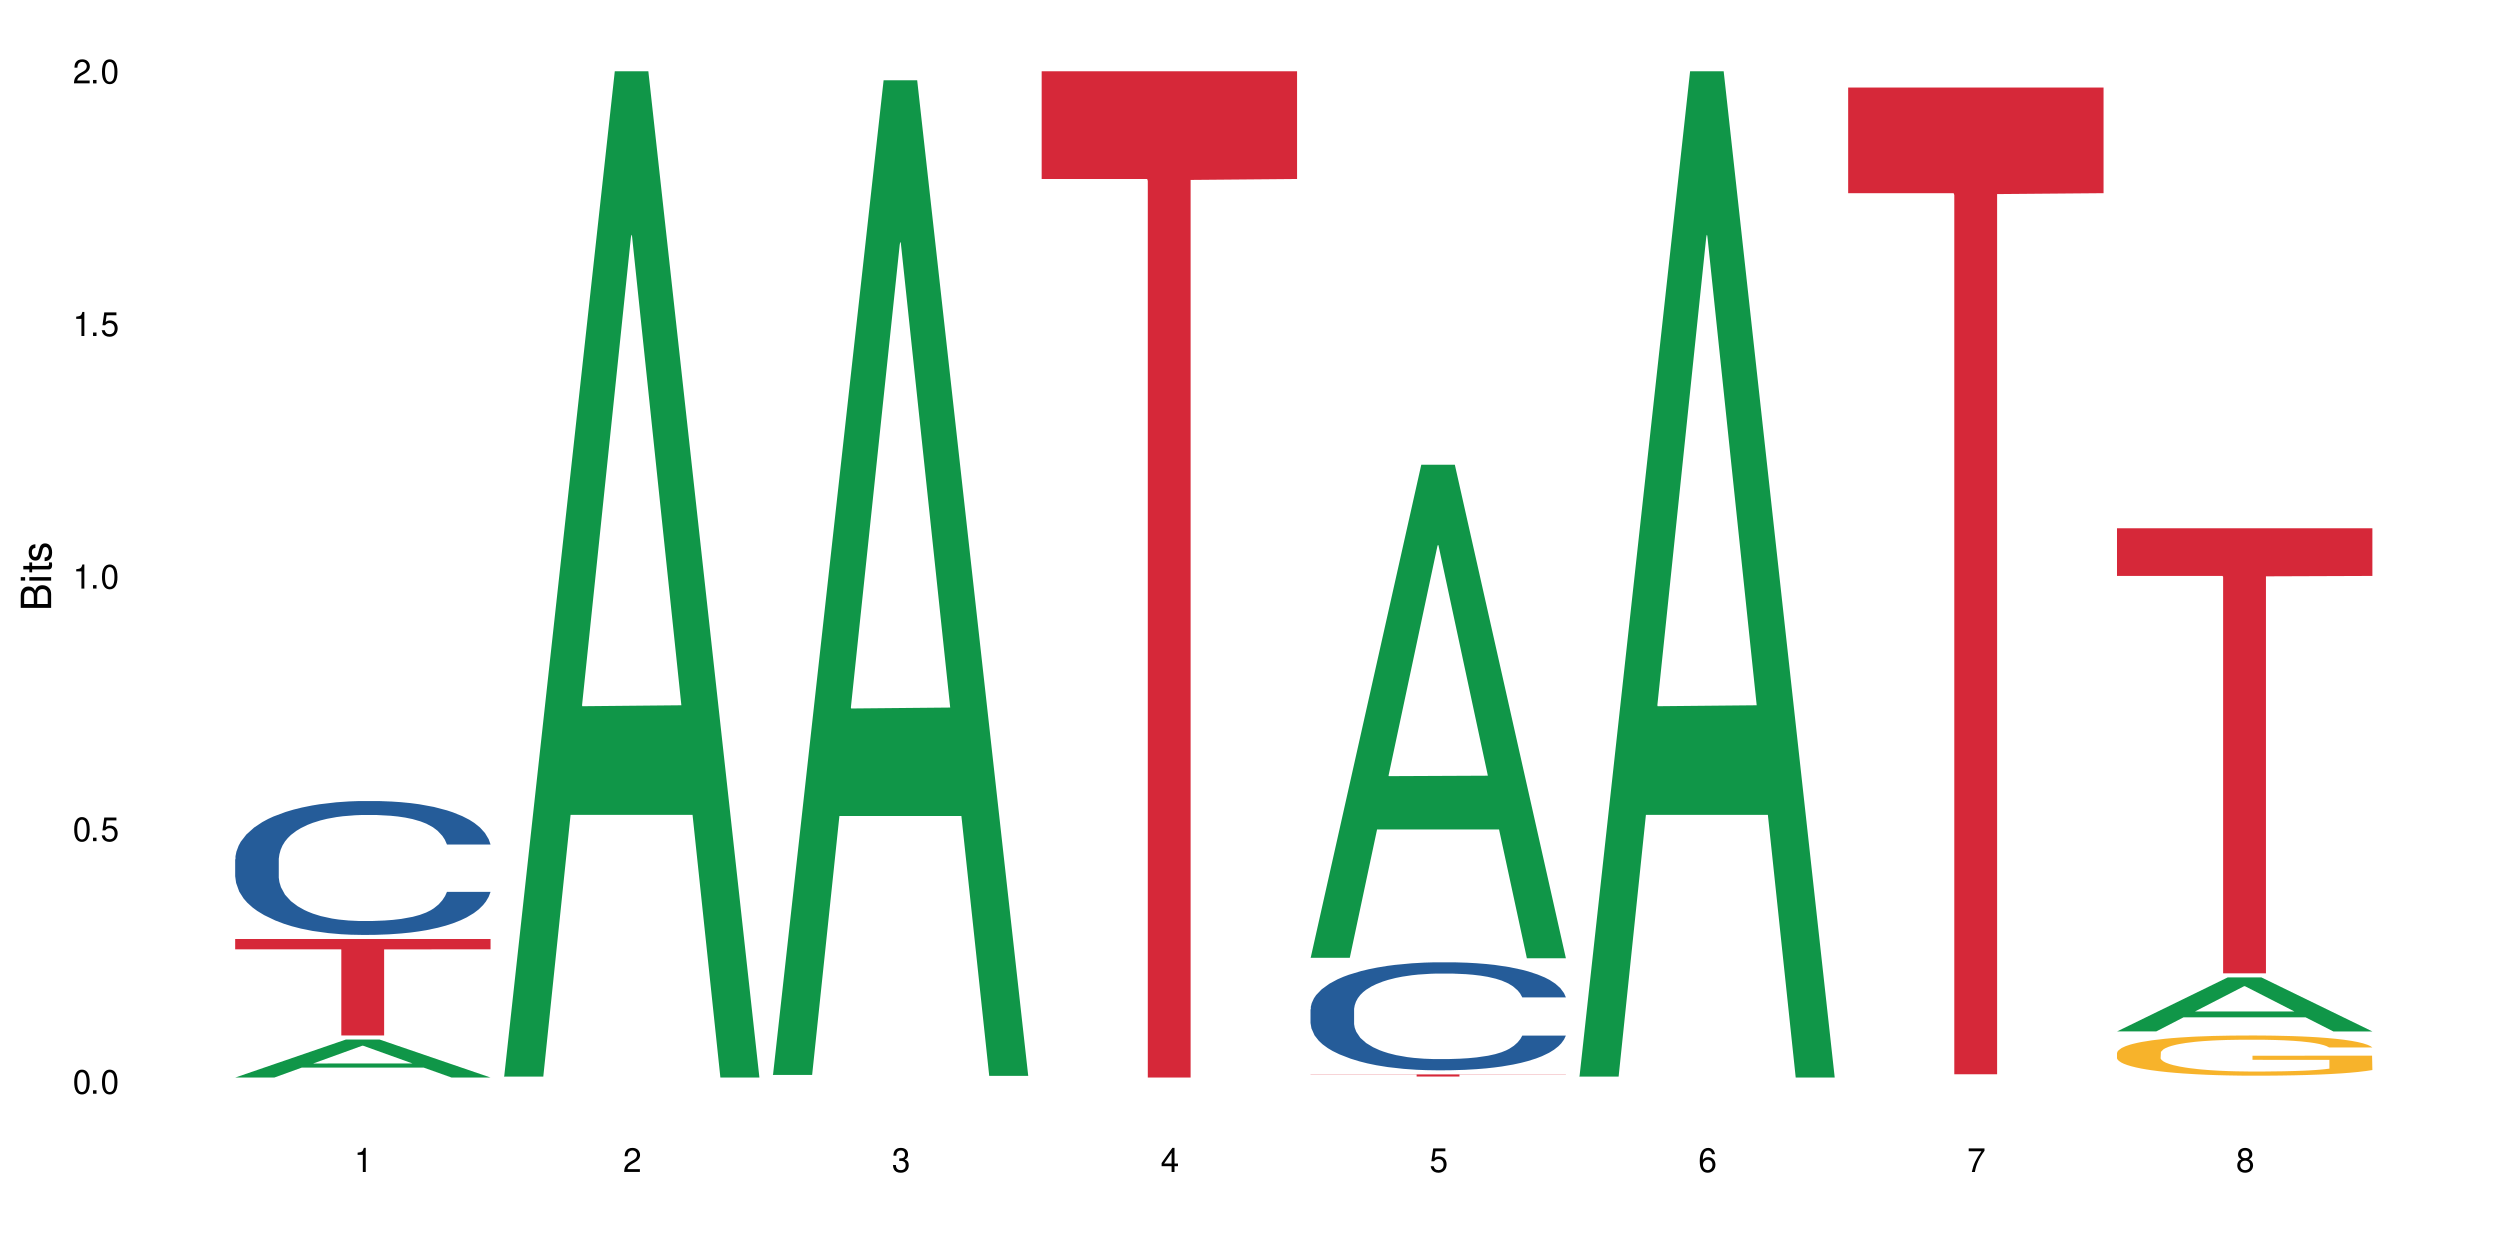 <?xml version="1.0" encoding="UTF-8"?>
<svg xmlns="http://www.w3.org/2000/svg" xmlns:xlink="http://www.w3.org/1999/xlink" width="720" height="360" viewBox="0 0 720 360">
<defs>
<g>
<g id="glyph-0-0">
</g>
<g id="glyph-0-1">
<path d="M 2.641 -6.938 C 2 -6.938 1.422 -6.656 1.078 -6.172 C 0.641 -5.562 0.406 -4.641 0.406 -3.359 C 0.406 -1.016 1.188 0.219 2.641 0.219 C 4.078 0.219 4.859 -1.016 4.859 -3.297 C 4.859 -4.641 4.656 -5.547 4.203 -6.172 C 3.844 -6.656 3.281 -6.938 2.641 -6.938 Z M 2.641 -6.188 C 3.547 -6.188 4 -5.25 4 -3.375 C 4 -1.406 3.562 -0.484 2.625 -0.484 C 1.734 -0.484 1.281 -1.438 1.281 -3.344 C 1.281 -5.25 1.734 -6.188 2.641 -6.188 Z M 2.641 -6.188 "/>
</g>
<g id="glyph-0-2">
<path d="M 1.828 -1 L 0.828 -1 L 0.828 0 L 1.828 0 Z M 1.828 -1 "/>
</g>
<g id="glyph-0-3">
<path d="M 4.562 -6.797 L 1.062 -6.797 L 0.547 -3.094 L 1.328 -3.094 C 1.719 -3.562 2.047 -3.734 2.578 -3.734 C 3.484 -3.734 4.062 -3.109 4.062 -2.094 C 4.062 -1.125 3.484 -0.531 2.578 -0.531 C 1.828 -0.531 1.375 -0.906 1.188 -1.672 L 0.328 -1.672 C 0.453 -1.109 0.547 -0.844 0.75 -0.594 C 1.125 -0.078 1.828 0.219 2.594 0.219 C 3.969 0.219 4.922 -0.781 4.922 -2.219 C 4.922 -3.562 4.031 -4.484 2.719 -4.484 C 2.25 -4.484 1.859 -4.359 1.469 -4.062 L 1.734 -5.969 L 4.562 -5.969 Z M 4.562 -6.797 "/>
</g>
<g id="glyph-0-4">
<path d="M 2.484 -4.938 L 2.484 0 L 3.328 0 L 3.328 -6.938 L 2.766 -6.938 C 2.469 -5.875 2.281 -5.734 0.984 -5.562 L 0.984 -4.938 Z M 2.484 -4.938 "/>
</g>
<g id="glyph-0-5">
<path d="M 4.859 -0.828 L 1.281 -0.828 C 1.359 -1.406 1.672 -1.781 2.5 -2.281 L 3.469 -2.828 C 4.406 -3.344 4.906 -4.062 4.906 -4.906 C 4.906 -5.484 4.672 -6.031 4.266 -6.406 C 3.859 -6.766 3.375 -6.938 2.719 -6.938 C 1.859 -6.938 1.219 -6.625 0.844 -6.031 C 0.609 -5.672 0.5 -5.234 0.484 -4.531 L 1.328 -4.531 C 1.359 -5.016 1.406 -5.281 1.531 -5.516 C 1.75 -5.938 2.188 -6.203 2.703 -6.203 C 3.469 -6.203 4.031 -5.641 4.031 -4.891 C 4.031 -4.344 3.719 -3.859 3.125 -3.516 L 2.234 -3 C 0.812 -2.172 0.406 -1.531 0.328 -0.016 L 4.859 -0.016 Z M 4.859 -0.828 "/>
</g>
<g id="glyph-0-6">
<path d="M 2.125 -3.188 L 2.578 -3.188 C 3.5 -3.188 3.984 -2.766 3.984 -1.922 C 3.984 -1.062 3.469 -0.531 2.594 -0.531 C 1.656 -0.531 1.203 -1 1.156 -2.016 L 0.312 -2.016 C 0.344 -1.453 0.438 -1.094 0.609 -0.781 C 0.953 -0.109 1.625 0.219 2.547 0.219 C 3.953 0.219 4.859 -0.625 4.859 -1.938 C 4.859 -2.828 4.516 -3.297 3.703 -3.594 C 4.344 -3.844 4.656 -4.328 4.656 -5.031 C 4.656 -6.219 3.875 -6.938 2.578 -6.938 C 1.203 -6.938 0.484 -6.172 0.453 -4.703 L 1.297 -4.703 C 1.312 -5.125 1.344 -5.359 1.453 -5.578 C 1.641 -5.969 2.062 -6.203 2.594 -6.203 C 3.344 -6.203 3.797 -5.75 3.797 -5 C 3.797 -4.516 3.609 -4.219 3.25 -4.047 C 3.016 -3.953 2.703 -3.922 2.125 -3.906 Z M 2.125 -3.188 "/>
</g>
<g id="glyph-0-7">
<path d="M 3.141 -1.672 L 3.141 0 L 3.984 0 L 3.984 -1.672 L 4.984 -1.672 L 4.984 -2.438 L 3.984 -2.438 L 3.984 -6.938 L 3.359 -6.938 L 0.266 -2.578 L 0.266 -1.672 Z M 3.141 -2.438 L 1 -2.438 L 3.141 -5.5 Z M 3.141 -2.438 "/>
</g>
<g id="glyph-0-8">
<path d="M 4.781 -5.125 C 4.609 -6.266 3.891 -6.938 2.844 -6.938 C 2.094 -6.938 1.422 -6.578 1.031 -5.953 C 0.594 -5.266 0.406 -4.422 0.406 -3.172 C 0.406 -2 0.578 -1.25 0.984 -0.641 C 1.359 -0.078 1.953 0.219 2.703 0.219 C 3.984 0.219 4.922 -0.75 4.922 -2.094 C 4.922 -3.375 4.062 -4.281 2.844 -4.281 C 2.172 -4.281 1.641 -4.031 1.281 -3.516 C 1.281 -5.234 1.828 -6.188 2.797 -6.188 C 3.391 -6.188 3.797 -5.797 3.938 -5.125 Z M 2.734 -3.531 C 3.547 -3.531 4.062 -2.953 4.062 -2.031 C 4.062 -1.156 3.484 -0.531 2.703 -0.531 C 1.922 -0.531 1.328 -1.188 1.328 -2.078 C 1.328 -2.938 1.906 -3.531 2.734 -3.531 Z M 2.734 -3.531 "/>
</g>
<g id="glyph-0-9">
<path d="M 4.984 -6.797 L 0.438 -6.797 L 0.438 -5.969 L 4.109 -5.969 C 2.5 -3.656 1.828 -2.234 1.328 0 L 2.219 0 C 2.594 -2.172 3.453 -4.047 4.984 -6.094 Z M 4.984 -6.797 "/>
</g>
<g id="glyph-0-10">
<path d="M 3.75 -3.656 C 4.469 -4.094 4.688 -4.438 4.688 -5.078 C 4.688 -6.172 3.844 -6.938 2.641 -6.938 C 1.438 -6.938 0.594 -6.172 0.594 -5.094 C 0.594 -4.438 0.812 -4.094 1.516 -3.656 C 0.734 -3.266 0.359 -2.703 0.359 -1.922 C 0.359 -0.656 1.281 0.219 2.641 0.219 C 3.984 0.219 4.922 -0.656 4.922 -1.922 C 4.922 -2.703 4.531 -3.266 3.75 -3.656 Z M 2.641 -6.188 C 3.359 -6.188 3.812 -5.75 3.812 -5.062 C 3.812 -4.406 3.344 -3.984 2.641 -3.984 C 1.922 -3.984 1.453 -4.406 1.453 -5.078 C 1.453 -5.75 1.922 -6.188 2.641 -6.188 Z M 2.641 -3.266 C 3.484 -3.266 4.062 -2.719 4.062 -1.906 C 4.062 -1.078 3.484 -0.531 2.625 -0.531 C 1.797 -0.531 1.219 -1.094 1.219 -1.906 C 1.219 -2.719 1.781 -3.266 2.641 -3.266 Z M 2.641 -3.266 "/>
</g>
<g id="glyph-1-0">
</g>
<g id="glyph-1-1">
<path d="M 0 -0.953 L 0 -4.891 C 0 -5.719 -0.234 -6.344 -0.734 -6.797 C -1.188 -7.234 -1.812 -7.469 -2.5 -7.469 C -3.547 -7.469 -4.188 -7 -4.625 -5.875 C -4.984 -6.688 -5.625 -7.094 -6.531 -7.094 C -7.172 -7.094 -7.734 -6.859 -8.141 -6.391 C -8.562 -5.922 -8.75 -5.344 -8.75 -4.5 L -8.75 -0.953 Z M -4.984 -2.062 L -7.766 -2.062 L -7.766 -4.219 C -7.766 -4.844 -7.688 -5.203 -7.453 -5.5 C -7.219 -5.812 -6.859 -5.969 -6.375 -5.969 C -5.891 -5.969 -5.531 -5.812 -5.297 -5.5 C -5.062 -5.203 -4.984 -4.844 -4.984 -4.219 Z M -0.984 -2.062 L -4 -2.062 L -4 -4.781 C -4 -5.766 -3.438 -6.359 -2.484 -6.359 C -1.547 -6.359 -0.984 -5.766 -0.984 -4.781 Z M -0.984 -2.062 "/>
</g>
<g id="glyph-1-2">
<path d="M -6.281 -1.797 L -6.281 -0.797 L 0 -0.797 L 0 -1.797 Z M -8.75 -1.797 L -8.75 -0.797 L -7.484 -0.797 L -7.484 -1.797 Z M -8.75 -1.797 "/>
</g>
<g id="glyph-1-3">
<path d="M -6.281 -3.047 L -6.281 -2.016 L -8.016 -2.016 L -8.016 -1.016 L -6.281 -1.016 L -6.281 -0.172 L -5.469 -0.172 L -5.469 -1.016 L -0.719 -1.016 C -0.078 -1.016 0.281 -1.453 0.281 -2.234 C 0.281 -2.5 0.25 -2.719 0.188 -3.047 L -0.641 -3.047 C -0.609 -2.906 -0.594 -2.766 -0.594 -2.562 C -0.594 -2.141 -0.719 -2.016 -1.156 -2.016 L -5.469 -2.016 L -5.469 -3.047 Z M -6.281 -3.047 "/>
</g>
<g id="glyph-1-4">
<path d="M -4.531 -5.25 C -5.766 -5.25 -6.469 -4.422 -6.469 -2.969 C -6.469 -1.516 -5.719 -0.562 -4.547 -0.562 C -3.562 -0.562 -3.094 -1.062 -2.734 -2.562 L -2.516 -3.484 C -2.344 -4.188 -2.094 -4.469 -1.641 -4.469 C -1.047 -4.469 -0.641 -3.875 -0.641 -3 C -0.641 -2.453 -0.797 -2 -1.062 -1.75 C -1.25 -1.594 -1.422 -1.531 -1.875 -1.469 L -1.875 -0.406 C -0.422 -0.453 0.281 -1.266 0.281 -2.922 C 0.281 -4.5 -0.5 -5.516 -1.719 -5.516 C -2.656 -5.516 -3.172 -4.984 -3.469 -3.734 L -3.703 -2.766 C -3.891 -1.953 -4.156 -1.609 -4.594 -1.609 C -5.188 -1.609 -5.547 -2.125 -5.547 -2.938 C -5.547 -3.75 -5.203 -4.172 -4.531 -4.203 Z M -4.531 -5.25 "/>
</g>
</g>
</defs>
<rect x="-72" y="-36" width="864" height="432" fill="rgb(100%, 100%, 100%)" fill-opacity="1"/>
<path fill-rule="nonzero" fill="rgb(6.275%, 58.824%, 28.235%)" fill-opacity="1" d="M 67.73 310.32 L 67.809 310.312 L 99.637 299.379 L 109.301 299.379 L 141.281 310.332 L 130.047 310.332 L 122.031 307.473 L 86.906 307.473 L 79.047 310.32 L 67.73 310.32 L 90.285 306.289 L 118.809 306.281 L 104.586 301.168 L 104.43 301.156 L 104.27 301.188 L 90.207 306.281 L 90.285 306.289 Z M 67.73 310.32 "/>
<path fill-rule="nonzero" fill="rgb(14.51%, 36.078%, 60%)" fill-opacity="1" d="M 67.73 247.484 L 67.82 247.449 L 67.82 246.602 L 68.09 245.262 L 68.719 243.57 L 69.344 242.41 L 70.961 240.328 L 73.203 238.32 L 75.535 236.77 L 77.238 235.852 L 78.766 235.148 L 82.262 233.844 L 84.504 233.176 L 86.926 232.574 L 89.887 231.977 L 92.039 231.625 L 96.883 231.059 L 100.469 230.812 L 103.25 230.707 L 109.262 230.707 L 112.848 230.848 L 115.449 231.023 L 118.32 231.305 L 120.742 231.625 L 124.957 232.398 L 128.727 233.387 L 130.43 233.949 L 133.121 235.043 L 135.184 236.098 L 136.617 237.016 L 138.234 238.32 L 139.668 239.906 L 140.746 241.703 L 141.281 243.219 L 128.727 243.219 L 128.098 241.809 L 127.379 240.715 L 126.035 239.273 L 124.688 238.25 L 122.805 237.227 L 121.102 236.559 L 118.77 235.887 L 116.707 235.465 L 114.555 235.148 L 112.488 234.938 L 108.543 234.727 L 103.969 234.727 L 102.266 234.797 L 98.766 235.078 L 96.883 235.324 L 94.191 235.816 L 92.309 236.277 L 90.066 236.98 L 88.539 237.578 L 86.656 238.496 L 85.312 239.309 L 83.785 240.469 L 82.891 241.352 L 82.082 242.336 L 81.363 243.5 L 80.828 244.734 L 80.469 246.039 L 80.289 247.309 L 80.289 252.77 L 80.469 254.039 L 80.918 255.52 L 82.082 257.668 L 83.785 259.535 L 85.762 261.016 L 87.645 262.074 L 88.719 262.566 L 90.156 263.133 L 92.398 263.836 L 95.629 264.543 L 97.512 264.824 L 100.383 265.105 L 103.34 265.246 L 107.289 265.246 L 110.785 265.105 L 113.117 264.93 L 115.539 264.648 L 118.859 264.047 L 120.922 263.484 L 122.715 262.816 L 124.062 262.145 L 124.957 261.582 L 126.305 260.488 L 127.379 259.289 L 128.188 258.059 L 128.727 256.859 L 141.281 256.859 L 140.746 258.27 L 139.938 259.645 L 139.129 260.664 L 137.875 261.898 L 136.441 262.992 L 134.375 264.227 L 132.672 265.035 L 130.43 265.918 L 128.367 266.586 L 126.125 267.184 L 122.805 267.891 L 120.652 268.242 L 118.32 268.559 L 115.539 268.84 L 112.043 269.09 L 108.273 269.23 L 104.777 269.266 L 101.008 269.195 L 98.227 269.055 L 94.551 268.734 L 89.977 268.102 L 86.656 267.434 L 84.055 266.762 L 81.812 266.059 L 79.301 265.105 L 76.074 263.555 L 74.098 262.355 L 72.754 261.371 L 71.23 259.996 L 70.152 258.762 L 68.898 256.789 L 68 254.285 L 67.73 252.348 Z M 67.73 247.484 "/>
<path fill-rule="nonzero" fill="rgb(83.922%, 15.686%, 22.353%)" fill-opacity="1" d="M 67.73 270.43 L 141.281 270.43 L 141.281 273.402 L 110.629 273.43 L 110.629 298.215 L 98.297 298.215 L 98.297 273.453 L 98.117 273.402 L 67.73 273.402 Z M 67.73 270.43 "/>
<path fill-rule="nonzero" fill="rgb(6.275%, 58.824%, 28.235%)" fill-opacity="1" d="M 145.156 310.059 L 145.234 309.789 L 177.059 20.527 L 186.723 20.527 L 218.707 310.332 L 207.469 310.332 L 199.453 234.684 L 164.328 234.684 L 156.469 310.059 L 145.156 310.059 L 167.707 203.391 L 196.23 203.117 L 182.008 67.875 L 181.852 67.602 L 181.695 68.418 L 167.629 203.117 L 167.707 203.391 Z M 145.156 310.059 "/>
<path fill-rule="nonzero" fill="rgb(6.275%, 58.824%, 28.235%)" fill-opacity="1" d="M 222.578 309.582 L 222.656 309.312 L 254.48 23.113 L 264.148 23.113 L 296.129 309.852 L 284.895 309.852 L 276.879 235.004 L 241.75 235.004 L 233.895 309.582 L 222.578 309.582 L 245.129 204.043 L 273.656 203.773 L 259.434 69.961 L 259.273 69.691 L 259.117 70.5 L 245.051 203.773 L 245.129 204.043 Z M 222.578 309.582 "/>
<path fill-rule="nonzero" fill="rgb(83.922%, 15.686%, 22.353%)" fill-opacity="1" d="M 300 20.527 L 373.555 20.527 L 373.555 51.547 L 342.898 51.82 L 342.898 310.332 L 330.566 310.332 L 330.566 52.094 L 330.387 51.547 L 300 51.547 Z M 300 20.527 "/>
<path fill-rule="nonzero" fill="rgb(6.275%, 58.824%, 28.235%)" fill-opacity="1" d="M 377.426 275.852 L 377.504 275.719 L 409.328 133.84 L 418.992 133.84 L 450.977 275.984 L 439.738 275.984 L 431.723 238.879 L 396.598 238.879 L 388.738 275.852 L 377.426 275.852 L 399.977 223.531 L 428.504 223.398 L 414.277 157.062 L 414.121 156.93 L 413.965 157.332 L 399.898 223.398 L 399.977 223.531 Z M 377.426 275.852 "/>
<path fill-rule="nonzero" fill="rgb(14.51%, 36.078%, 60%)" fill-opacity="1" d="M 377.426 290.684 L 377.516 290.656 L 377.516 289.973 L 377.781 288.895 L 378.41 287.527 L 379.039 286.59 L 380.652 284.914 L 382.895 283.293 L 385.227 282.039 L 386.934 281.301 L 388.457 280.734 L 391.957 279.68 L 394.199 279.141 L 396.621 278.656 L 399.578 278.172 L 401.734 277.891 L 406.574 277.434 L 410.164 277.234 L 412.945 277.148 L 418.953 277.148 L 422.543 277.262 L 425.145 277.406 L 428.016 277.633 L 430.438 277.891 L 434.652 278.516 L 438.418 279.312 L 440.125 279.766 L 442.812 280.648 L 444.879 281.5 L 446.312 282.238 L 447.926 283.293 L 449.363 284.57 L 450.438 286.023 L 450.977 287.246 L 438.418 287.246 L 437.789 286.105 L 437.074 285.227 L 435.727 284.059 L 434.383 283.234 L 432.5 282.41 L 430.793 281.871 L 428.461 281.328 L 426.398 280.988 L 424.246 280.734 L 422.184 280.562 L 418.238 280.391 L 413.664 280.391 L 411.957 280.449 L 408.461 280.676 L 406.574 280.875 L 403.887 281.273 L 402 281.641 L 399.758 282.211 L 398.234 282.695 L 396.352 283.434 L 395.004 284.09 L 393.48 285.027 L 392.582 285.738 L 391.777 286.535 L 391.059 287.473 L 390.52 288.469 L 390.16 289.52 L 389.98 290.543 L 389.98 294.949 L 390.16 295.977 L 390.609 297.168 L 391.777 298.902 L 393.48 300.41 L 395.453 301.605 L 397.336 302.457 L 398.414 302.855 L 399.848 303.312 L 402.09 303.879 L 405.32 304.449 L 407.203 304.676 L 410.074 304.902 L 413.035 305.02 L 416.98 305.02 L 420.48 304.902 L 422.812 304.762 L 425.234 304.535 L 428.551 304.051 L 430.613 303.598 L 432.41 303.055 L 433.754 302.516 L 434.652 302.059 L 435.996 301.18 L 437.074 300.211 L 437.879 299.215 L 438.418 298.25 L 450.977 298.25 L 450.438 299.387 L 449.633 300.496 L 448.824 301.32 L 447.566 302.316 L 446.133 303.199 L 444.07 304.191 L 442.367 304.848 L 440.125 305.559 L 438.059 306.098 L 435.816 306.582 L 432.5 307.152 L 430.348 307.434 L 428.016 307.691 L 425.234 307.918 L 421.734 308.117 L 417.969 308.23 L 414.469 308.262 L 410.703 308.203 L 407.922 308.09 L 404.242 307.832 L 399.668 307.32 L 396.352 306.781 L 393.75 306.242 L 391.508 305.672 L 388.996 304.902 L 385.766 303.652 L 383.793 302.688 L 382.449 301.891 L 380.922 300.781 L 379.848 299.785 L 378.59 298.191 L 377.695 296.176 L 377.426 294.609 Z M 377.426 290.684 "/>
<path fill-rule="nonzero" fill="rgb(83.922%, 15.686%, 22.353%)" fill-opacity="1" d="M 377.426 309.422 L 450.977 309.422 L 450.977 309.488 L 420.324 309.488 L 420.324 310.035 L 407.988 310.035 L 407.988 309.492 L 407.809 309.488 L 377.426 309.488 Z M 377.426 309.422 "/>
<path fill-rule="nonzero" fill="rgb(6.275%, 58.824%, 28.235%)" fill-opacity="1" d="M 454.848 310.059 L 454.926 309.789 L 486.75 20.527 L 496.418 20.527 L 528.398 310.332 L 517.164 310.332 L 509.148 234.684 L 474.023 234.684 L 466.164 310.059 L 454.848 310.059 L 477.402 203.391 L 505.926 203.117 L 491.703 67.875 L 491.547 67.602 L 491.387 68.418 L 477.32 203.117 L 477.402 203.391 Z M 454.848 310.059 "/>
<path fill-rule="nonzero" fill="rgb(83.922%, 15.686%, 22.353%)" fill-opacity="1" d="M 532.27 25.215 L 605.824 25.215 L 605.824 55.633 L 575.168 55.898 L 575.168 309.379 L 562.836 309.379 L 562.836 56.168 L 562.656 55.633 L 532.27 55.633 Z M 532.27 25.215 "/>
<path fill-rule="nonzero" fill="rgb(6.275%, 58.824%, 28.235%)" fill-opacity="1" d="M 609.695 297.039 L 609.773 297.023 L 641.598 281.484 L 651.266 281.484 L 683.246 297.055 L 672.008 297.055 L 663.996 292.988 L 628.867 292.988 L 621.012 297.039 L 609.695 297.039 L 632.246 291.309 L 660.773 291.293 L 646.551 284.027 L 646.391 284.016 L 646.234 284.059 L 632.168 291.293 L 632.246 291.309 Z M 609.695 297.039 "/>
<path fill-rule="nonzero" fill="rgb(96.863%, 70.196%, 16.863%)" fill-opacity="1" d="M 609.695 303.18 L 609.785 303.168 L 609.785 302.957 L 610.145 302.48 L 611.039 301.824 L 612.207 301.285 L 613.461 300.863 L 614.27 300.641 L 615.613 300.324 L 616.781 300.09 L 619.742 299.613 L 623.508 299.168 L 625.57 298.98 L 627.902 298.801 L 631.223 298.598 L 632.746 298.523 L 637.41 298.355 L 642.703 298.25 L 648.535 298.219 L 651.223 298.227 L 654.902 298.27 L 659.926 298.387 L 662.797 298.492 L 665.039 298.598 L 667.371 298.734 L 670.242 298.945 L 672.93 299.199 L 675.086 299.453 L 677.238 299.773 L 679.031 300.109 L 680.555 300.48 L 681.902 300.926 L 682.707 301.297 L 683.246 301.664 L 670.777 301.664 L 670.062 301.297 L 669.254 301.012 L 667.91 300.66 L 666.562 300.406 L 665.219 300.207 L 662.707 299.93 L 660.555 299.762 L 657.863 299.613 L 655.262 299.52 L 652.301 299.453 L 650.508 299.434 L 645.754 299.434 L 641.449 299.508 L 638.938 299.594 L 637.141 299.676 L 634.629 299.836 L 633.105 299.961 L 632.207 300.047 L 629.52 300.375 L 627.723 300.672 L 626.738 300.871 L 625.48 301.191 L 624.586 301.477 L 623.598 301.898 L 623.059 302.215 L 622.344 302.934 L 622.254 304.84 L 622.52 305.242 L 623.059 305.676 L 623.777 306.055 L 624.852 306.457 L 625.93 306.766 L 627.812 307.176 L 629.43 307.453 L 630.684 307.633 L 633.105 307.918 L 634.094 308.012 L 636.426 308.203 L 638.848 308.352 L 641.805 308.48 L 644.047 308.543 L 647.637 308.594 L 652.211 308.594 L 657.594 308.531 L 661 308.445 L 663.332 308.363 L 664.859 308.289 L 666.742 308.172 L 668.086 308.066 L 669.344 307.949 L 670.867 307.77 L 670.867 305.242 L 648.715 305.23 L 648.715 304.047 L 683.156 304.035 L 683.246 308.172 L 681.363 308.457 L 679.031 308.734 L 676.789 308.945 L 674.457 309.125 L 671.137 309.324 L 668.445 309.453 L 664.32 309.602 L 660.555 309.695 L 656.605 309.758 L 653.109 309.789 L 648.98 309.801 L 645.305 309.781 L 641.359 309.715 L 638.219 309.633 L 635.348 309.527 L 632.477 309.391 L 628.891 309.168 L 626.559 308.988 L 624.137 308.766 L 621.715 308.5 L 619.562 308.215 L 618.125 307.992 L 616.691 307.738 L 615.164 307.422 L 613.73 307.062 L 612.656 306.734 L 611.668 306.363 L 610.949 306.016 L 610.234 305.539 L 609.875 305.156 L 609.695 304.828 Z M 609.695 303.18 "/>
<path fill-rule="nonzero" fill="rgb(83.922%, 15.686%, 22.353%)" fill-opacity="1" d="M 609.695 152.145 L 683.246 152.145 L 683.246 165.867 L 652.594 165.984 L 652.594 280.32 L 640.258 280.32 L 640.258 166.105 L 640.082 165.867 L 609.695 165.867 Z M 609.695 152.145 "/>
<g fill="rgb(0%, 0%, 0%)" fill-opacity="1">
<use xlink:href="#glyph-0-1" x="20.965" y="314.993"/>
<use xlink:href="#glyph-0-2" x="25.965" y="314.993"/>
<use xlink:href="#glyph-0-1" x="28.965" y="314.993"/>
</g>
<g fill="rgb(0%, 0%, 0%)" fill-opacity="1">
<use xlink:href="#glyph-0-1" x="20.965" y="242.251"/>
<use xlink:href="#glyph-0-2" x="25.965" y="242.251"/>
<use xlink:href="#glyph-0-3" x="28.965" y="242.251"/>
</g>
<g fill="rgb(0%, 0%, 0%)" fill-opacity="1">
<use xlink:href="#glyph-0-4" x="20.965" y="169.509"/>
<use xlink:href="#glyph-0-2" x="25.965" y="169.509"/>
<use xlink:href="#glyph-0-1" x="28.965" y="169.509"/>
</g>
<g fill="rgb(0%, 0%, 0%)" fill-opacity="1">
<use xlink:href="#glyph-0-4" x="20.965" y="96.767"/>
<use xlink:href="#glyph-0-2" x="25.965" y="96.767"/>
<use xlink:href="#glyph-0-3" x="28.965" y="96.767"/>
</g>
<g fill="rgb(0%, 0%, 0%)" fill-opacity="1">
<use xlink:href="#glyph-0-5" x="20.965" y="24.024"/>
<use xlink:href="#glyph-0-2" x="25.965" y="24.024"/>
<use xlink:href="#glyph-0-1" x="28.965" y="24.024"/>
</g>
<g fill="rgb(0%, 0%, 0%)" fill-opacity="1">
<use xlink:href="#glyph-0-4" x="102.008" y="337.532"/>
</g>
<g fill="rgb(0%, 0%, 0%)" fill-opacity="1">
<use xlink:href="#glyph-0-5" x="179.43" y="337.532"/>
</g>
<g fill="rgb(0%, 0%, 0%)" fill-opacity="1">
<use xlink:href="#glyph-0-6" x="256.855" y="337.532"/>
</g>
<g fill="rgb(0%, 0%, 0%)" fill-opacity="1">
<use xlink:href="#glyph-0-7" x="334.277" y="337.532"/>
</g>
<g fill="rgb(0%, 0%, 0%)" fill-opacity="1">
<use xlink:href="#glyph-0-3" x="411.699" y="337.532"/>
</g>
<g fill="rgb(0%, 0%, 0%)" fill-opacity="1">
<use xlink:href="#glyph-0-8" x="489.125" y="337.532"/>
</g>
<g fill="rgb(0%, 0%, 0%)" fill-opacity="1">
<use xlink:href="#glyph-0-9" x="566.547" y="337.532"/>
</g>
<g fill="rgb(0%, 0%, 0%)" fill-opacity="1">
<use xlink:href="#glyph-0-10" x="643.969" y="337.532"/>
</g>
<g fill="rgb(0%, 0%, 0%)" fill-opacity="1">
<use xlink:href="#glyph-1-1" x="14.725" y="176.012"/>
<use xlink:href="#glyph-1-2" x="14.725" y="168.012"/>
<use xlink:href="#glyph-1-3" x="14.725" y="165.012"/>
<use xlink:href="#glyph-1-4" x="14.725" y="162.012"/>
</g>
</svg>
